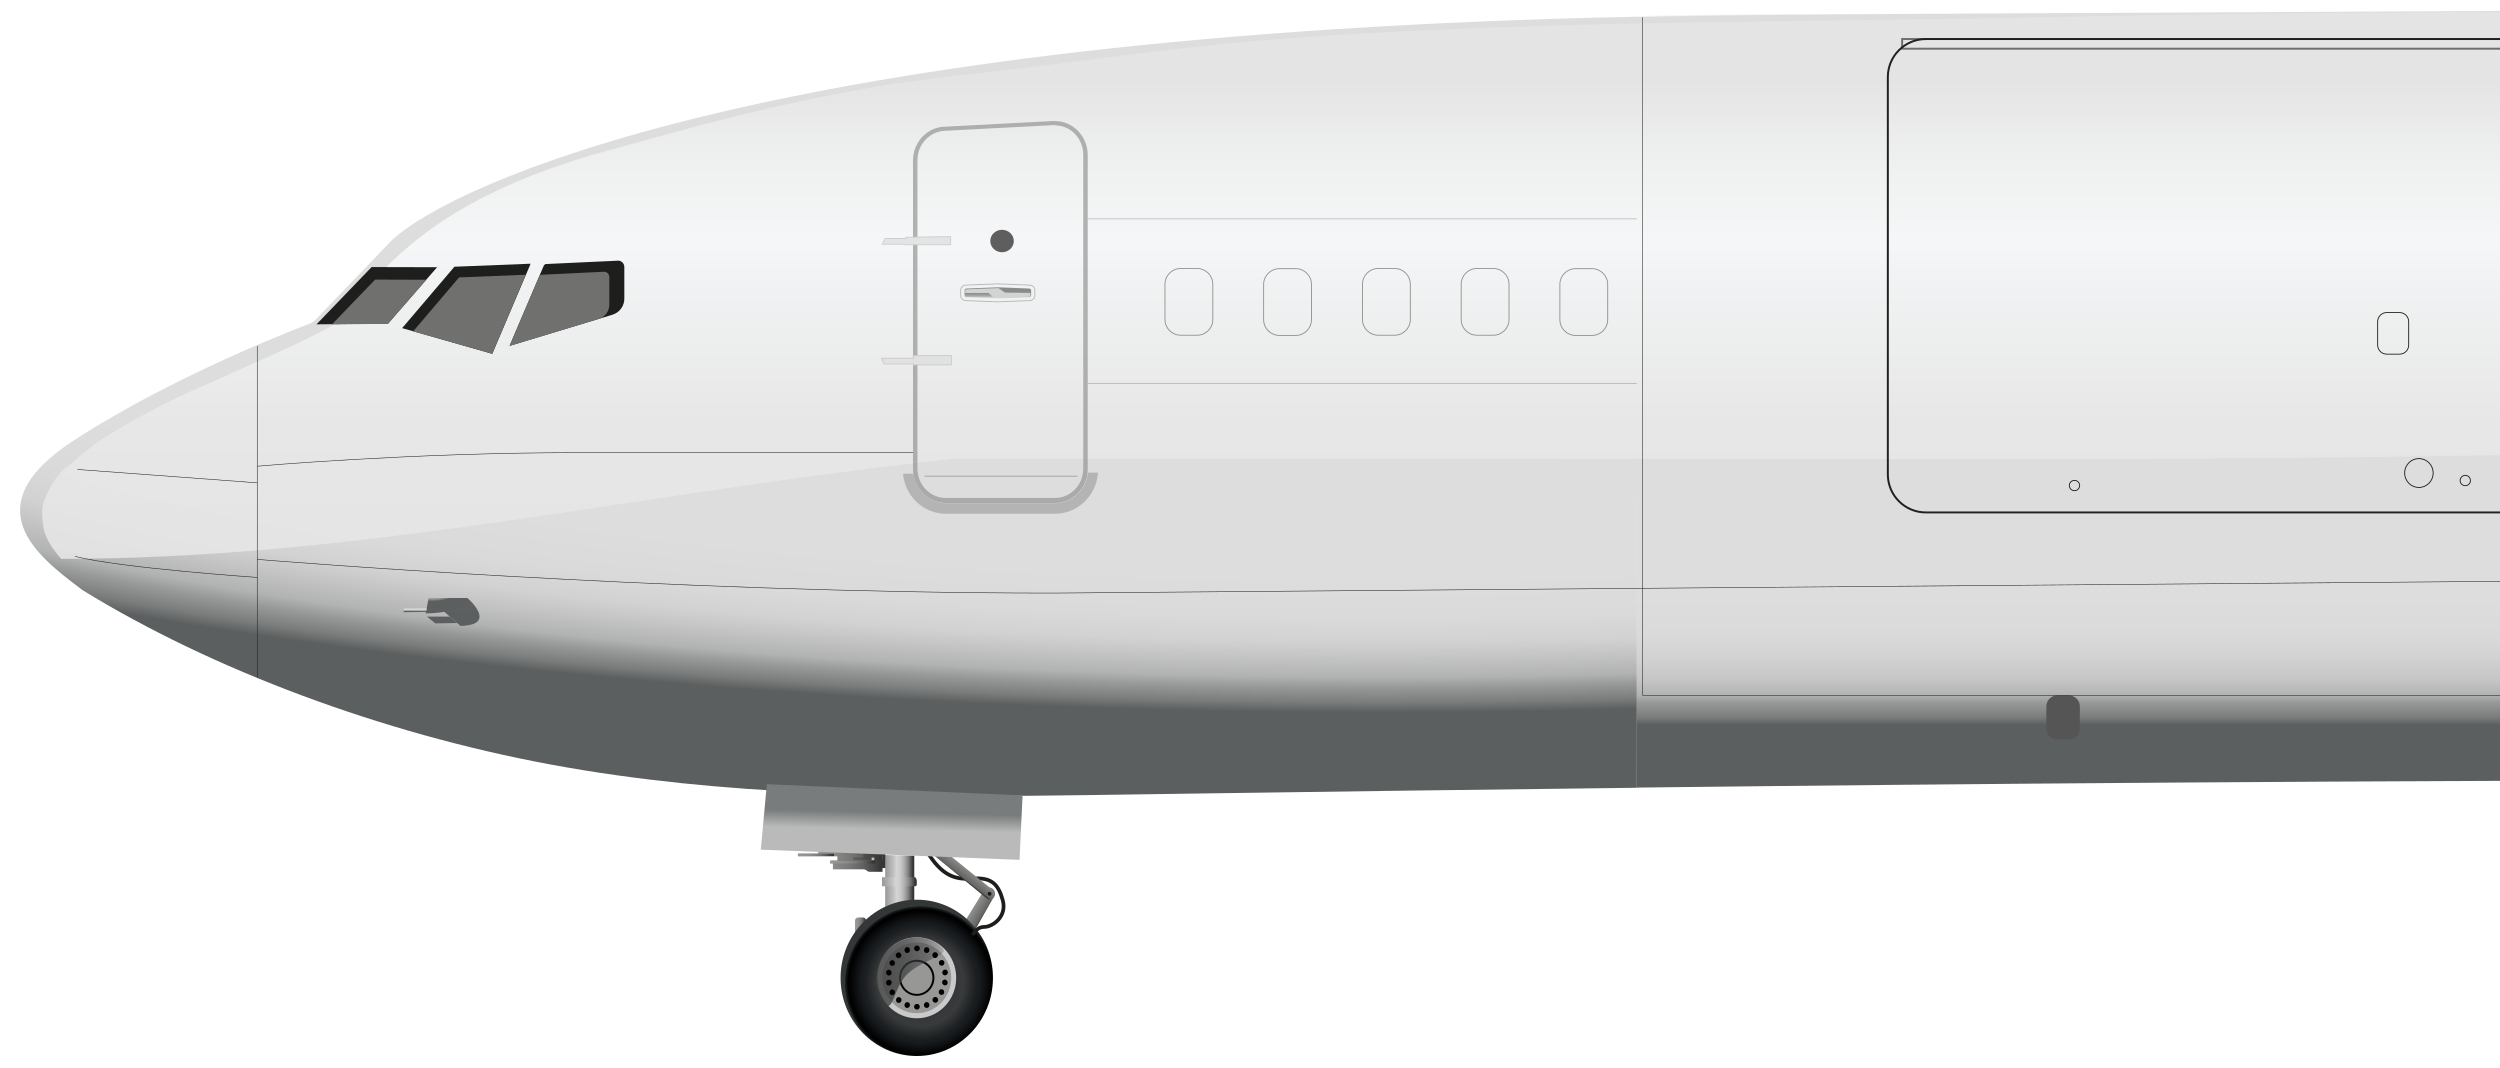 <?xml version="1.0" encoding="UTF-8"?>
<svg id="Layer_1" xmlns="http://www.w3.org/2000/svg" xmlns:xlink="http://www.w3.org/1999/xlink" version="1.1" viewBox="0 0 746 318.72">
  <!-- Generator: Adobe Illustrator 30.0.0, SVG Export Plug-In . SVG Version: 2.1.1 Build 123)  -->
  <defs>
    <style>
      .st0, .st1, .st2, .st3, .st4, .st5, .st6, .st7, .st8, .st9 {
        fill: none;
      }

      .st10 {
        fill: #191b1c;
      }

      .st11 {
        fill: #010101;
      }

      .st12 {
        fill: url(#linear-gradient2);
      }

      .st13 {
        fill: url(#linear-gradient1);
      }

      .st14 {
        fill: url(#linear-gradient9);
      }

      .st15 {
        fill: url(#linear-gradient3);
      }

      .st16 {
        fill: url(#linear-gradient6);
      }

      .st17 {
        fill: url(#linear-gradient8);
      }

      .st18 {
        fill: url(#linear-gradient7);
      }

      .st19 {
        fill: url(#linear-gradient5);
      }

      .st20 {
        fill: url(#linear-gradient4);
      }

      .st21 {
        fill: url(#linear-gradient13);
      }

      .st22 {
        fill: url(#linear-gradient12);
      }

      .st23 {
        fill: url(#linear-gradient16);
      }

      .st24 {
        fill: url(#linear-gradient11);
      }

      .st25 {
        fill: url(#linear-gradient10);
      }

      .st26 {
        fill: url(#linear-gradient17);
      }

      .st27 {
        fill: url(#linear-gradient14);
      }

      .st1, .st2 {
        stroke-width: .16px;
      }

      .st1, .st3, .st5, .st6 {
        stroke: #221f1f;
      }

      .st28 {
        fill: url(#radial-gradient);
      }

      .st29 {
        fill: url(#linear-gradient);
      }

      .st30 {
        fill: #565555;
      }

      .st31 {
        fill: #70706f;
      }

      .st2 {
        stroke: #231f20;
      }

      .st2, .st32, .st4, .st8, .st9 {
        stroke-miterlimit: 10;
      }

      .st33 {
        fill: #a4a3a3;
      }

      .st3 {
        opacity: .6;
      }

      .st3, .st34 {
        isolation: isolate;
      }

      .st3, .st6 {
        stroke-width: .59px;
      }

      .st34 {
        fill: url(#linear-gradient15);
        opacity: .91;
      }

      .st32 {
        fill: #ddd;
        stroke: #bdbcbc;
      }

      .st32, .st4, .st5, .st8, .st9 {
        stroke-width: .27px;
      }

      .st35 {
        opacity: .7;
      }

      .st36 {
        opacity: .4;
      }

      .st37 {
        fill: #979796;
      }

      .st38 {
        fill: #1e1e1c;
      }

      .st4 {
        stroke: #a4a3a3;
      }

      .st39 {
        fill: url(#radial-gradient1);
      }

      .st40 {
        fill: url(#radial-gradient2);
      }

      .st41 {
        fill: #949494;
      }

      .st42 {
        fill: #cbcaca;
      }

      .st7 {
        stroke: #1e1e1c;
        stroke-width: 1.12px;
      }

      .st8 {
        stroke: #010101;
      }

      .st43 {
        clip-path: url(#clippath);
      }

      .st44 {
        fill: #c7c6c6;
      }

      .st9 {
        stroke: #9e9d9c;
      }
    </style>
    <clipPath id="clippath">
      <rect class="st0" x="6" y="-268" width="2684" height="586.72"/>
    </clipPath>
    <linearGradient id="linear-gradient" x1="1032.27" y1="255.58" x2="1032.27" y2="33.01" gradientTransform="translate(0 256) scale(1 -1)" gradientUnits="userSpaceOnUse">
      <stop offset=".8" stop-color="#ddd"/>
      <stop offset=".85" stop-color="#dadada"/>
      <stop offset=".88" stop-color="#d2d2d2"/>
      <stop offset=".91" stop-color="#c5c5c5"/>
      <stop offset=".93" stop-color="#b1b2b2"/>
      <stop offset=".94" stop-color="#989a9a"/>
      <stop offset=".96" stop-color="#7a7c7c"/>
      <stop offset=".97" stop-color="#5c5f5f"/>
    </linearGradient>
    <radialGradient id="radial-gradient" cx="-969.67" cy="666.38" fx="-969.67" fy="666.38" r="1" gradientTransform="translate(603781.49 100585.97) scale(622.24 -150.85)" gradientUnits="userSpaceOnUse">
      <stop offset=".73" stop-color="#ddd"/>
      <stop offset=".81" stop-color="#dadada"/>
      <stop offset=".86" stop-color="#d2d2d2"/>
      <stop offset=".89" stop-color="#c5c5c5"/>
      <stop offset=".93" stop-color="#b1b2b2"/>
      <stop offset=".95" stop-color="#989a9a"/>
      <stop offset=".98" stop-color="#7a7c7c"/>
      <stop offset="1" stop-color="#5c5f5f"/>
    </radialGradient>
    <linearGradient id="linear-gradient1" x1="254.07" y1=".87" x2="263.23" y2=".87" gradientTransform="translate(0 256) scale(1 -1)" gradientUnits="userSpaceOnUse">
      <stop offset="0" stop-color="#5f5f5e"/>
      <stop offset=".49" stop-color="#4b4b4a"/>
      <stop offset=".95" stop-color="#363635"/>
    </linearGradient>
    <linearGradient id="linear-gradient2" x1="264.14" y1="-8.73" x2="272.82" y2="-8.73" gradientTransform="translate(0 256) scale(1 -1)" gradientUnits="userSpaceOnUse">
      <stop offset="0" stop-color="#979796"/>
      <stop offset=".29" stop-color="#c3c2c2"/>
      <stop offset=".39" stop-color="#d5d4d4"/>
      <stop offset=".48" stop-color="#d0cfcf"/>
      <stop offset=".56" stop-color="#c4c3c3"/>
      <stop offset=".65" stop-color="#afaeae"/>
      <stop offset=".75" stop-color="#929191"/>
      <stop offset=".84" stop-color="#6c6c6b"/>
      <stop offset=".93" stop-color="#3f3f3e"/>
      <stop offset=".95" stop-color="#363635"/>
    </linearGradient>
    <linearGradient id="linear-gradient3" x1="255.14" y1="-20.66" x2="258.38" y2="-20.66" gradientTransform="translate(0 256) scale(1 -1)" gradientUnits="userSpaceOnUse">
      <stop offset="0" stop-color="#979796"/>
      <stop offset=".23" stop-color="#939392"/>
      <stop offset=".42" stop-color="#898988"/>
      <stop offset=".59" stop-color="#787877"/>
      <stop offset=".75" stop-color="#60605f"/>
      <stop offset=".9" stop-color="#414140"/>
      <stop offset=".95" stop-color="#363635"/>
    </linearGradient>
    <linearGradient id="linear-gradient4" x1="290.13" y1="-14.27" x2="294.07" y2="-16.66" gradientTransform="translate(0 256) scale(1 -1)" gradientUnits="userSpaceOnUse">
      <stop offset="0" stop-color="#979796"/>
      <stop offset=".77" stop-color="#6a6a69"/>
      <stop offset=".85" stop-color="#666665"/>
      <stop offset=".95" stop-color="#363635"/>
    </linearGradient>
    <linearGradient id="linear-gradient5" x1="263.19" y1="-7.14" x2="273.57" y2="-7.14" gradientTransform="translate(0 256) scale(1 -1)" gradientUnits="userSpaceOnUse">
      <stop offset="0" stop-color="#979796"/>
      <stop offset=".29" stop-color="#c3c2c2"/>
      <stop offset=".39" stop-color="#d5d4d4"/>
      <stop offset=".48" stop-color="#d0cfcf"/>
      <stop offset=".56" stop-color="#c4c3c3"/>
      <stop offset=".65" stop-color="#afaeae"/>
      <stop offset=".75" stop-color="#929191"/>
      <stop offset=".84" stop-color="#6c6c6b"/>
      <stop offset=".93" stop-color="#3f3f3e"/>
      <stop offset=".95" stop-color="#363635"/>
    </linearGradient>
    <linearGradient id="linear-gradient6" x1="238.1" y1="-.82" x2="264.19" y2="-.82" gradientTransform="translate(0 256) scale(1 -1)" gradientUnits="userSpaceOnUse">
      <stop offset="0" stop-color="#979796"/>
      <stop offset=".23" stop-color="#939392"/>
      <stop offset=".42" stop-color="#898988"/>
      <stop offset=".59" stop-color="#787877"/>
      <stop offset=".75" stop-color="#60605f"/>
      <stop offset=".9" stop-color="#414140"/>
      <stop offset=".95" stop-color="#363635"/>
    </linearGradient>
    <linearGradient id="linear-gradient7" x1="260.04" y1="-.27" x2="261.11" y2="-.27" gradientTransform="translate(0 256) scale(1 -1)" gradientUnits="userSpaceOnUse">
      <stop offset="0" stop-color="#979796"/>
      <stop offset=".29" stop-color="#c3c2c2"/>
      <stop offset=".39" stop-color="#d5d4d4"/>
      <stop offset=".48" stop-color="#d0cfcf"/>
      <stop offset=".56" stop-color="#c4c3c3"/>
      <stop offset=".65" stop-color="#afaeae"/>
      <stop offset=".75" stop-color="#929191"/>
      <stop offset=".84" stop-color="#6c6c6b"/>
      <stop offset=".93" stop-color="#3f3f3e"/>
      <stop offset=".95" stop-color="#363635"/>
    </linearGradient>
    <linearGradient id="linear-gradient8" x1="238.1" y1=".88" x2="248.86" y2=".88" gradientTransform="translate(0 256) scale(1 -1)" gradientUnits="userSpaceOnUse">
      <stop offset="0" stop-color="#979796"/>
      <stop offset=".23" stop-color="#939392"/>
      <stop offset=".42" stop-color="#898988"/>
      <stop offset=".59" stop-color="#787877"/>
      <stop offset=".75" stop-color="#60605f"/>
      <stop offset=".9" stop-color="#414140"/>
      <stop offset=".95" stop-color="#363635"/>
    </linearGradient>
    <linearGradient id="linear-gradient9" x1="247.69" y1="-1.28" x2="261.27" y2="-1.28" gradientTransform="translate(0 256) scale(1 -1)" gradientUnits="userSpaceOnUse">
      <stop offset="0" stop-color="#979796"/>
      <stop offset=".23" stop-color="#939392"/>
      <stop offset=".42" stop-color="#898988"/>
      <stop offset=".59" stop-color="#787877"/>
      <stop offset=".75" stop-color="#60605f"/>
      <stop offset=".9" stop-color="#414140"/>
      <stop offset=".95" stop-color="#363635"/>
    </linearGradient>
    <radialGradient id="radial-gradient1" cx="-961.15" cy="657.42" fx="-961.15" fy="657.42" r="1" gradientTransform="translate(22313.85 15519.2) scale(22.93 -23.16)" gradientUnits="userSpaceOnUse">
      <stop offset=".08" stop-color="#2d3031"/>
      <stop offset=".56" stop-color="#383a3b"/>
      <stop offset=".72" stop-color="#1d2022"/>
      <stop offset=".78" stop-color="#171a1c"/>
      <stop offset=".93" stop-color="#000"/>
      <stop offset=".95" stop-color="#020303"/>
      <stop offset=".96" stop-color="#0c0d0d"/>
      <stop offset=".98" stop-color="#1c1d1e"/>
      <stop offset=".99" stop-color="#373a3b"/>
      <stop offset="1" stop-color="#343738"/>
    </radialGradient>
    <linearGradient id="linear-gradient10" x1="289.73" y1="-2.85" x2="287.02" y2="-6.31" gradientTransform="translate(0 256) scale(1 -1)" gradientUnits="userSpaceOnUse">
      <stop offset="0" stop-color="#979796"/>
      <stop offset=".77" stop-color="#6a6a69"/>
      <stop offset=".85" stop-color="#666665"/>
      <stop offset=".95" stop-color="#363635"/>
    </linearGradient>
    <linearGradient id="linear-gradient11" x1="265.85" y1="1.01" x2="266.22" y2="16.51" gradientTransform="translate(0 256) scale(1 -1)" gradientUnits="userSpaceOnUse">
      <stop offset=".48" stop-color="#bababa"/>
      <stop offset=".81" stop-color="#797c7c"/>
    </linearGradient>
    <linearGradient id="linear-gradient12" x1="135.46" y1="76.37" x2="135.57" y2="70" gradientTransform="translate(0 256) scale(1 -1)" gradientUnits="userSpaceOnUse">
      <stop offset="0" stop-color="#5e6060"/>
      <stop offset=".97" stop-color="#5c5f5f"/>
    </linearGradient>
    <linearGradient id="linear-gradient13" x1="131.91" y1="71.89" x2="131.91" y2="70.36" gradientTransform="translate(0 256) scale(1 -1)" gradientUnits="userSpaceOnUse">
      <stop offset="0" stop-color="#5e6060"/>
      <stop offset=".97" stop-color="#5c5f5f"/>
    </linearGradient>
    <radialGradient id="radial-gradient2" cx="-953.08" cy="595.03" fx="-953.08" fy="595.03" r="1" gradientTransform="translate(8721.86 690.25) rotate(-12.09) scale(8.7 -3.87)" gradientUnits="userSpaceOnUse">
      <stop offset="0" stop-color="#ddd"/>
      <stop offset=".31" stop-color="#dadada"/>
      <stop offset=".48" stop-color="#d2d2d2"/>
      <stop offset=".61" stop-color="#c5c5c5"/>
      <stop offset=".73" stop-color="#b1b2b2"/>
      <stop offset=".83" stop-color="#989a9a"/>
      <stop offset=".92" stop-color="#7a7c7c"/>
      <stop offset="1" stop-color="#5c5f5f"/>
    </radialGradient>
    <linearGradient id="linear-gradient14" x1="123.89" y1="74.49" x2="123.89" y2="73.59" gradientTransform="translate(0 256) scale(1 -1)" gradientUnits="userSpaceOnUse">
      <stop offset="0" stop-color="#ddd"/>
      <stop offset=".3" stop-color="#dadada"/>
      <stop offset=".47" stop-color="#d2d2d2"/>
      <stop offset=".6" stop-color="#c5c5c5"/>
      <stop offset=".71" stop-color="#b1b2b2"/>
      <stop offset=".81" stop-color="#989a9a"/>
      <stop offset=".9" stop-color="#7a7c7c"/>
      <stop offset=".97" stop-color="#5c5f5f"/>
    </linearGradient>
    <linearGradient id="linear-gradient15" x1="1150.48" y1="231.2" x2="1150.48" y2="89.19" gradientTransform="translate(0 256) scale(1 -1)" gradientUnits="userSpaceOnUse">
      <stop offset="0" stop-color="#e6e5e5"/>
      <stop offset=".18" stop-color="#f1f3f3"/>
      <stop offset=".34" stop-color="#f7f9fa"/>
      <stop offset=".38" stop-color="#f4f6f7"/>
      <stop offset=".57" stop-color="#edeeee"/>
      <stop offset=".71" stop-color="#e9e8e8"/>
      <stop offset="1" stop-color="#e6e5e5"/>
    </linearGradient>
    <linearGradient id="linear-gradient16" x1="263.87" y1="-34" x2="284.06" y2="-33.94" gradientTransform="translate(0 256) scale(1 -1)" gradientUnits="userSpaceOnUse">
      <stop offset="0" stop-color="#3d3e3f" stop-opacity=".8"/>
      <stop offset=".3" stop-color="#3d3e3f" stop-opacity=".73"/>
      <stop offset=".61" stop-color="#3f3f41" stop-opacity=".53"/>
      <stop offset=".93" stop-color="#434244" stop-opacity=".2"/>
      <stop offset="1" stop-color="#444345" stop-opacity=".1"/>
    </linearGradient>
    <linearGradient id="linear-gradient17" x1="297.76" y1="170.39" x2="297.76" y2="167.09" gradientTransform="translate(0 256) scale(1 -1)" gradientUnits="userSpaceOnUse">
      <stop offset="0" stop-color="#5c5f5f"/>
      <stop offset=".43" stop-color="#5d6060"/>
      <stop offset=".58" stop-color="#646767"/>
      <stop offset=".69" stop-color="#707373"/>
      <stop offset=".78" stop-color="#818383"/>
      <stop offset=".86" stop-color="#979898"/>
      <stop offset=".92" stop-color="#b2b3b3"/>
      <stop offset=".98" stop-color="#d2d2d2"/>
      <stop offset="1" stop-color="#ddd"/>
    </linearGradient>
  </defs>
  <g class="st43">
    <g>
      <path class="st29" d="M1576.5.47c-365.91.16-1088.14,4.1-1088.14,4.1h46.32c-16.13,0-31.63.16-46.64.43l.32,230.02c95.52-1.12,219.75-2.18,351.32-2.18,28.96,0,58.3,5.64,87.75,6.55,104.04,3.25,209.74,5.64,306.96,6.23,138.76.91,266.98-2.82,342.11-5.54V.42v.05Z"/>
      <path class="st28" d="M488.41,235.07c-100.58,1.17-172.94,2.4-182.21,2.4-36.95,0-89.13.43-141.79-9.32-50.37-9.32-101.22-28.33-139.72-52.02l-.85-.64c-12.67-9.53-31.95-24.49-1.86-44.04,31.2-20.29,70.45-34.88,70.45-34.88l1.22-.64,21.62-22.52,1.86-1.92C134.59,55.36,229.32,10.21,488.41,4.99v230.08Z"/>
      <path class="st13" d="M263.23,253.61h-9.16v3.04h9.16v-3.04Z"/>
      <path class="st12" d="M272.82,255.31v16.13l-8.68,2.88v-19.17l8.68.16Z"/>
      <path class="st15" d="M255.14,279.53v-4.85c0-.53.42-.9.9-.9h1.49c.48,0,.91.43.91.9v2.29l-3.25,2.56h-.05Z"/>
      <path class="st20" d="M287.2,276.08l6.44-10.44c.53-.85,1.6-1.07,2.45-.53.79.53,1.02,1.58.53,2.4l-6.55,11.5-2.87-2.98v.05Z"/>
      <path class="st19" d="M263.19,264.47h9.95s.43-.21.43-.43v-1.44s-.21-.43-.43-.85h-9.95v2.77-.05Z"/>
      <path class="st16" d="M264.19,256.74v2.29h-.85v1.12h-3.83c-.32,0-.59-.11-.86-.37,0,0-.53-.37-.85-.37h-9.26v-1.81h-.75v-.85h2.08v-1.23h-11.77v-.85h6.07v-1.17l13.47.32v2.08h-3.09v.64h8.68v-1.28h-1.22v-.74h-3.2,5.38v2.24Z"/>
      <path class="st18" d="M261.11,255.9h-1.07v.75h1.07v-.75Z"/>
      <path class="st17" d="M248.86,254.77h-10.76v.69h10.76v-.69Z"/>
      <path class="st14" d="M261.27,256.91h-13.58v.75h13.58v-.75Z"/>
      <path class="st39" d="M273.57,315.11c12.55,0,22.73-10.44,22.73-23.32s-10.18-23.32-22.73-23.32-22.74,10.44-22.74,23.32,10.18,23.32,22.74,23.32"/>
      <path class="st42" d="M273.56,303.86c6.5,0,11.77-5.41,11.77-12.09s-5.27-12.09-11.77-12.09-11.77,5.41-11.77,12.09,5.27,12.09,11.77,12.09"/>
      <path class="st37" d="M273.57,302.33c5.67,0,10.27-4.72,10.27-10.54s-4.6-10.54-10.27-10.54-10.28,4.72-10.28,10.54,4.6,10.54,10.28,10.54"/>
      <path class="st11" d="M273.56,297.15c2.91,0,5.27-2.41,5.27-5.38s-2.36-5.38-5.27-5.38-5.27,2.41-5.27,5.38,2.36,5.38,5.27,5.38"/>
      <path class="st37" d="M273.56,296.58c2.59,0,4.68-2.15,4.68-4.79s-2.09-4.79-4.68-4.79-4.69,2.15-4.69,4.79,2.1,4.79,4.69,4.79"/>
      <path class="st7" d="M290.29,279.05s.95-2.45,3.4-2.45,6.87-3.04,5.54-7.93c-1.33-4.9-3.41-6.92-8.94-6.5-5.54.43-9.32-1.01-13.74-8.15"/>
      <path class="st25" d="M283.31,255.15l13.05,10.54c.58.53.64,1.44.21,2.08-.53.69-1.49.85-2.18.27l-15.66-12.78h4.58v-.11Z"/>
      <path class="st10" d="M295.29,267.29c-.32,0-.59-.26-.58-.59,0-.32.26-.58.58-.58.32,0,.59.27.59.59s-.27.59-.59.59"/>
      <path class="st24" d="M305.14,237.36l-.91,19.22-77.21-3.04,1.81-19.54,76.3,3.35Z"/>
      <path class="st22" d="M127.89,178.47l9.53,8.31c11.4-.27,2.08-8.31,2.08-8.31h-11.61Z"/>
      <path class="st21" d="M134.22,184h-6.82l2.5,2.02,6.5-.11-2.18-1.92Z"/>
      <path class="st40" d="M127.03,183.05c11.77-.16,12.46-4.58,12.46-4.58h-11.61l-.85,4.58Z"/>
      <path class="st27" d="M120.48,181.56v1.12l6.66-.11.16-1.01h-6.82Z"/>
      <path class="st34" d="M18.3,166.81c-3.03-3.41-4.21-5.86-4.79-7.4-.48-1.17-.8-2.82-.96-6.82-.11-3.25,3.94-11.02,7.67-13.47.91-.59,1.81-1.33,2.82-2.29,5.33-5.01,14-10.33,30.09-18.32.8-.37,3.83-1.76,8.09-3.62,12.89-5.7,36.85-16.35,38.6-18.32,1.54-1.71,3.07-3.43,4.58-5.17,13.58-15.44,29.02-32.96,75.61-46.11,2.72-.69,5.91-1.6,9.64-2.66,21.3-5.91,56.92-15.81,94.89-19.97,13.47-1.38,26.62-3.09,39.29-4.69,20.24-2.56,39.41-5.01,60.12-6.5,54.36-3.99,110.7-4.69,165.22-5.38,20.45-.27,41.59-.53,62.04-.96,48.02-1.07,99.78-1.54,158.19-1.54,62.35,0,125.72.59,186.95,1.12,61.45.53,125.02,1.12,187.75,1.12h13.47c96.11-.69,180.24-1.97,254.46-3.09,76.15-1.17,141.91-2.18,198.88-2.18,48.19,0,85.89.69,118.74,2.24,74.71,3.46,130.67,11.87,175.61,18.64,28.7,4.31,53.51,8.04,77.58,9.8,51.38,7.88,85.19,12.14,129.17,16.29,30.03,2.82,64.49,5.59,112.14,9.37,9.53.75,19.65,1.54,30.3,2.4h-.21s1.38.16,3.51.37c8.36.8,30.56,2.98,30.56,5.7,0,7.67-.1,8.25-.21,8.84s-.21,1.23-.21,8.79v4.37-.27c0-.27.05-.53.16-.53.05,0,.16.48.21,1.49.21,2.45.16,3.3.11,4.53,0,.8-.11,1.65-.11,3.2v6.07c-51.49,2.72-103.35,6.02-153.46,9.21-96.85,6.18-197.01,12.62-294.4,14.54-155,3.09-306.38,3.73-485.93,3.73h-210.37c-87.43.11-176.3,2.02-262.24,3.83-88.55,1.92-180.08,3.83-270.12,3.83h-4.31c-89.25-.05-157.67-.11-221.88-.11h-100.96c-32.69,3.46-64.64,8.31-95.58,12.94-57.83,8.73-112.46,16.93-170.65,16.93l-.05.05Z"/>
      <path class="st1" d="M76.76,202.28v-99.04"/>
      <path class="st6" d="M758.27,11.65h-183.6c-6.26,0-11.34,5.08-11.34,11.34v118.58c0,6.26,5.08,11.34,11.34,11.34h183.6c6.26,0,11.34-5.08,11.34-11.34V22.99c0-6.26-5.08-11.34-11.34-11.34h0Z"/>
      <path class="st3" d="M762.37,11.65h-194.77v2.88h194.77v-2.88Z"/>
      <path class="st5" d="M716.04,93.27h-3.84c-1.5,0-2.71,1.21-2.71,2.71h0v6.98c0,1.5,1.21,2.71,2.7,2.72h3.85c1.5,0,2.71-1.21,2.71-2.71h0v-6.98c0-1.5-1.21-2.71-2.7-2.72h0ZM721.8,145.46c2.35,0,4.26-1.93,4.26-4.31s-1.91-4.31-4.26-4.31-4.26,1.93-4.26,4.31,1.91,4.31,4.26,4.31ZM735.64,144.93c.85,0,1.54-.69,1.54-1.54s-.69-1.54-1.54-1.54-1.54.69-1.54,1.54.69,1.54,1.54,1.54ZM619.03,146.42c.85,0,1.54-.69,1.54-1.54s-.69-1.54-1.54-1.54-1.54.69-1.54,1.54.69,1.54,1.54,1.54Z"/>
      <path class="st30" d="M617.33,207.5h-3.41c-1.82,0-3.3,1.48-3.3,3.3v6.6c0,1.82,1.48,3.3,3.3,3.3h3.41c1.82,0,3.3-1.48,3.3-3.3v-6.6c0-1.82-1.48-3.3-3.3-3.3h0"/>
      <path class="st1" d="M272.49,135.07h-100.05c-50.27,0-95.68,4.05-95.68,4.05"/>
      <path class="st2" d="M1002.93,171.39l-688.69,5.59c-116.98,0-237.48-10.06-237.48-10.06"/>
      <path class="st1" d="M76.77,172.3s-40.73-2.77-54.42-6.28M76.77,144.08l-53.67-3.99M490.17,5.15v202.34h353.13V3.18"/>
      <path class="st4" d="M275.9,142.1h45.64"/>
      <path class="st23" d="M281.18,282.89c2.29,2.29-5.75,3.36-10.33,7.67-4.05,3.83-4.42,11.34-6.45,9.26-4.31-4.37-4.04-11.71.59-16.4s11.87-4.95,16.19-.58v.05Z"/>
      <path class="st11" d="M273.62,283.85c.47,0,.85-.38.85-.85s-.38-.85-.85-.85-.86.38-.86.85.39.85.86.85M271.49,283.21c.16.43-.05.9-.48,1.12-.43.16-.9-.05-1.06-.53s.05-.9.47-1.12c.43-.21.91.05,1.07.53M268.77,284.49c.31.35.27.89-.08,1.2-.01,0-.02.02-.03.03-.37.32-.85.27-1.17-.11-.32-.37-.26-.9.11-1.22.37-.32.85-.27,1.17.11M266.65,286.62c.37.21.53.75.31,1.17-.21.43-.74.53-1.11.32-.38-.21-.54-.74-.32-1.17.21-.43.74-.53,1.12-.32M265.37,289.38c.42.11.74.53.69,1.01-.05.48-.53.8-.96.69-.45-.12-.75-.55-.69-1.01.05-.48.53-.8.96-.69M265.1,292.37c.43-.11.91.21.96.69.05.48-.21.91-.69,1.01-.43.11-.91-.21-.96-.69s.21-.9.69-1.01M265.85,295.36c.37-.21.9-.11,1.12.32.21.43.1.9-.32,1.17-.38.21-.91.11-1.12-.32s-.11-.9.32-1.17M267.56,297.85c.31-.37.79-.43,1.17-.11.37.32.37.85.1,1.23-.32.37-.8.43-1.17.11-.37-.32-.37-.85-.1-1.23M269.95,299.61c.16-.43.63-.69,1.06-.53s.64.64.48,1.12c-.16.43-.64.69-1.07.53-.42-.16-.63-.64-.47-1.12M273.62,301.26c.47,0,.85-.38.85-.85s-.38-.85-.85-.85h0c-.47,0-.86.38-.86.85s.39.85.86.85M275.75,300.19c-.16-.43.05-.9.48-1.12.43-.16.9.05,1.06.53.16.43-.05.91-.47,1.12-.43.16-.91-.05-1.07-.53M278.47,298.92c-.31-.36-.28-.9.08-1.21,0,0,.01-.01.02-.02.37-.32.85-.27,1.17.11.32.37.27.9-.1,1.22-.38.32-.85.27-1.17-.11M280.54,296.78c-.37-.21-.53-.75-.32-1.17.22-.43.75-.53,1.12-.32s.53.75.32,1.17-.75.53-1.12.32M281.82,294.02c-.45-.12-.74-.55-.69-1.01.05-.48.53-.8.96-.69s.74.53.69,1.01-.53.8-.96.69M282.14,291.03c-.42.11-.9-.21-.96-.69-.05-.48.22-.9.7-1.01.42-.11.9.21.96.69.05.48-.22.9-.7,1.01M281.39,288.06c-.37.21-.9.11-1.12-.32-.21-.43-.1-.9.32-1.17.38-.21.91-.11,1.12.32.22.43.11.9-.32,1.17M279.69,285.56c-.32.37-.8.43-1.17.11-.38-.32-.38-.85-.11-1.23.32-.37.8-.43,1.17-.11.37.32.37.85.11,1.23M277.29,283.8c-.16.43-.63.69-1.06.53s-.64-.64-.48-1.12c.16-.43.64-.69,1.07-.53.42.16.63.64.47,1.12"/>
      <path class="st38" d="M162.28,79.22s.32-.43.59-.43l21.62-1.01c.96,0,1.76.8,1.81,1.81v9.32c.1,2.29-1.37,4.35-3.57,5.01l-30.67,9.27,10.22-23.96Z"/>
      <path class="st31" d="M160.95,82.36s.32-.37.53-.37l18.8-.9c.85,0,1.54.69,1.54,1.6v8.09c.06,1.98-1.2,3.77-3.09,4.37l-26.68,8.09,8.89-20.87Z"/>
      <path class="st38" d="M120,97.91l15.6-18.32,22.74-.9-11.45,26.89-26.89-7.67Z"/>
      <path class="st31" d="M123.3,98.86l13.68-16.08,19.91-.8-10.01,23.59-23.59-6.71Z"/>
      <path class="st38" d="M110.89,79.69l19.54.05-14.64,16.83-21.35.21,16.45-17.09Z"/>
      <path class="st31" d="M111.95,83.43l15.28.05-11.45,13.15-16.72.16,12.89-13.37Z"/>
      <g class="st35">
        <path class="st41" d="M314.88,37.42c4.63,0,8.36,3.94,8.36,8.73v93.71c0,4.85-3.78,8.73-8.42,8.73h-32.64c-4.63,0-8.41-3.94-8.41-8.73V47.8c0-4.85,3.78-8.73,8.47-8.79l32.58-1.7M314.82,36.09l-32.64,1.7c-5.37,0-9.74,4.53-9.74,10.12v92.06c0,5.59,4.37,10.12,9.74,10.12h32.64c5.38,0,9.75-4.53,9.75-10.12V46.26c0-5.59-4.37-10.12-9.75-10.12v-.05Z"/>
        <path class="st33" d="M324.57,141.26c-.59,5.01-4.69,8.89-9.7,8.89h-32.64c-4.89,0-8.94-3.73-9.63-8.57l-.11-.21h-3.03c.63,6.71,6.12,11.93,12.77,11.93h32.64c6.71,0,12.3-5.38,12.78-12.25h-3.08v.21Z"/>
        <path class="st32" d="M263.07,106.91h9.48v-.8h11.34v2.77h-11.34v-.27h-8.79l-.69-1.7ZM283.67,70.59v2.45h-13.36v-.16h-7.03l.8-1.7h6.23v-.37l13.36-.21Z"/>
        <path class="st26" d="M307.69,88.17c0,.27-.21.53-.53.53l-9.32.37h-.16l-9.32-.37c-.29,0-.53-.24-.53-.53v-1.54c0-.27.22-.53.53-.53l9.32-.37h.16l9.32.37c.32,0,.53.27.53.53v1.54Z"/>
        <path class="st38" d="M299.01,68.57c-1.92,0-3.51,1.49-3.51,3.35s1.59,3.35,3.51,3.35,3.51-1.49,3.51-3.35-1.59-3.35-3.51-3.35"/>
        <path class="st9" d="M307.21,85.08l-9.37-.37h-.21l-9.38.37c-.9,0-1.59.74-1.59,1.54v1.54c0,.85.69,1.54,1.59,1.54l9.38.37h.21l9.37-.37c.9,0,1.6-.74,1.6-1.54v-1.54c0-.85-.7-1.54-1.6-1.54h0Z"/>
        <path class="st44" d="M287.99,87.36v-.69s.16-.32.32-.32l9.32-.37h.37l1.86,1.33,7.56.11v.8c0,.16-.16.32-.32.32l-9.31.37h-1.18v-.05l-1.65-1.44h-6.92"/>
      </g>
      <g class="st36">
        <path class="st2" d="M488.41,114.47h-163.78M488.41,65.32h-163.78"/>
        <path class="st8" d="M361.9,95.35v-10.54c0-2.59-2.1-4.69-4.69-4.69h-4.9c-2.58,0-4.68,2.1-4.68,4.68h0v10.55c0,2.58,2.09,4.68,4.68,4.68h4.91c2.59,0,4.69-2.1,4.69-4.68ZM391.34,95.4v-10.54c0-2.59-2.1-4.69-4.69-4.69h-4.89c-2.59,0-4.69,2.1-4.69,4.69v10.54c0,2.59,2.1,4.69,4.69,4.69h4.89c2.59,0,4.69-2.1,4.69-4.69ZM420.84,95.35v-10.54c0-2.59-2.1-4.69-4.68-4.69h-4.9c-2.59,0-4.69,2.1-4.69,4.69v10.54c0,2.59,2.1,4.68,4.69,4.68h4.9c2.58,0,4.68-2.1,4.68-4.68ZM450.29,95.35v-10.54c0-2.59-2.1-4.69-4.69-4.69h-4.9c-2.58,0-4.68,2.1-4.68,4.68h0v10.55c0,2.58,2.09,4.68,4.68,4.68h4.91c2.59,0,4.69-2.1,4.69-4.68ZM479.74,95.4v-10.54c0-2.59-2.1-4.69-4.69-4.69h-4.9c-2.58,0-4.68,2.1-4.68,4.68h0v10.55c0,2.58,2.09,4.68,4.67,4.69h4.91c2.59,0,4.69-2.1,4.69-4.69Z"/>
      </g>
    </g>
  </g>
</svg>